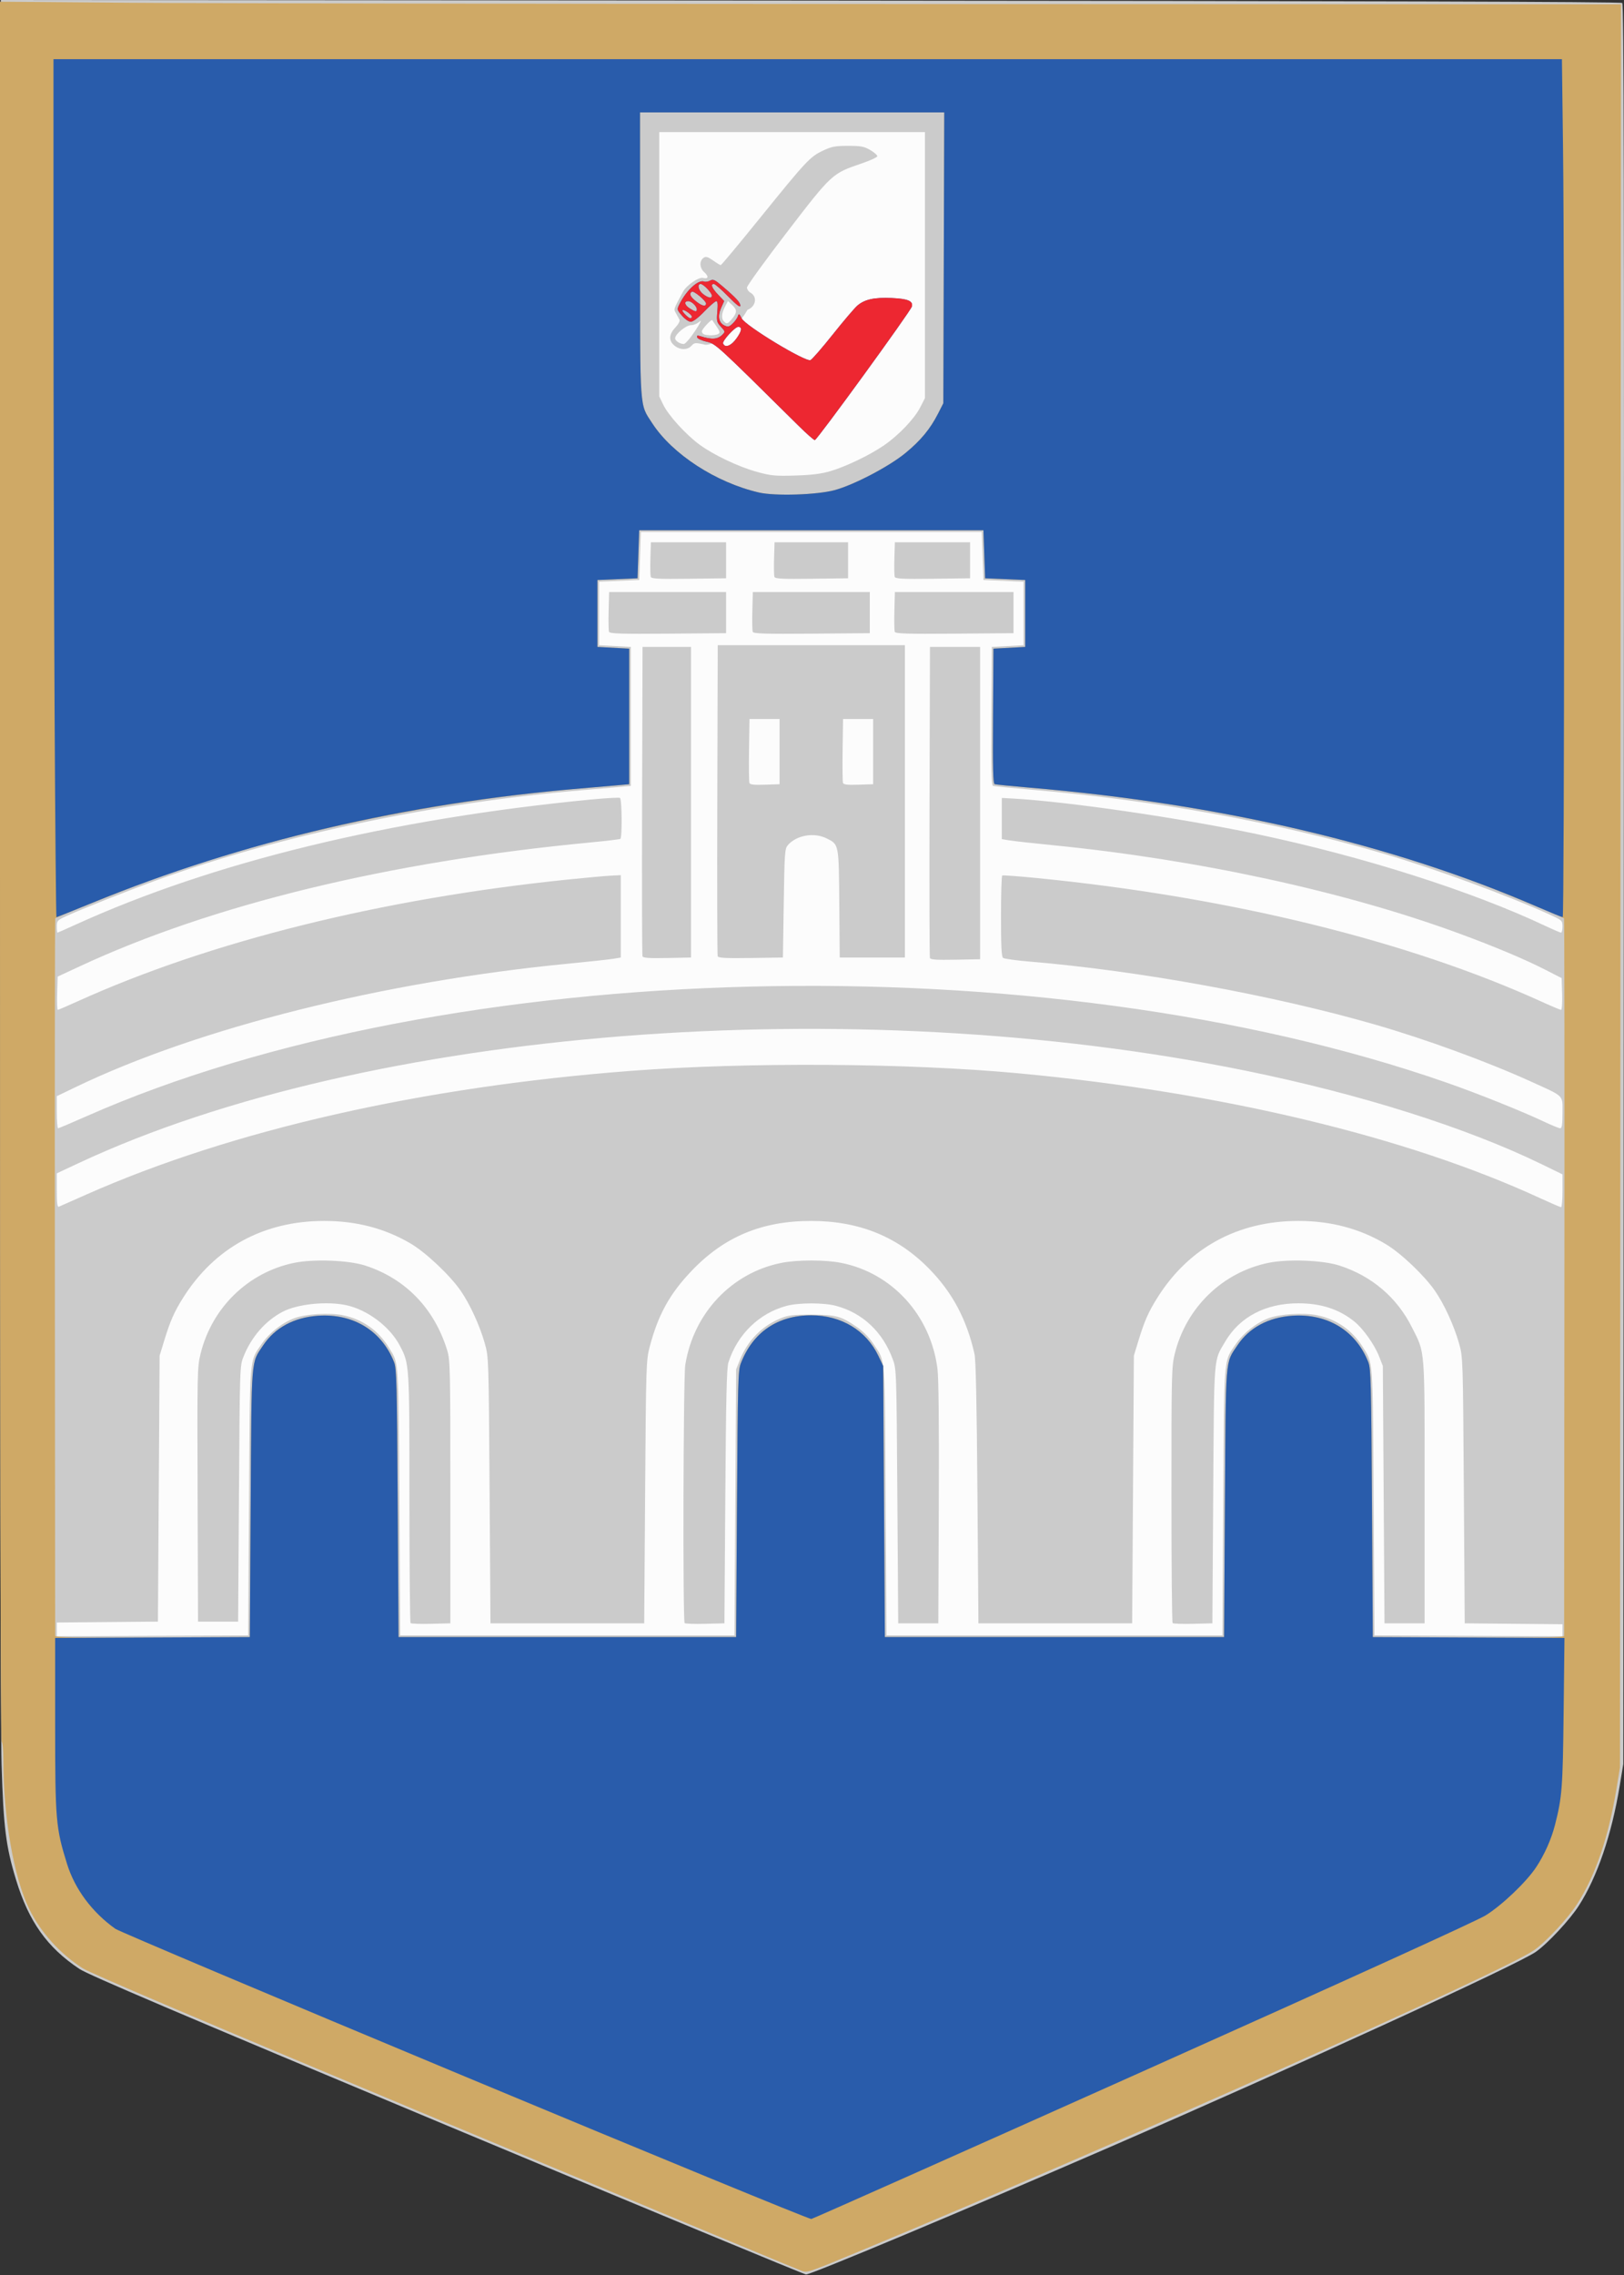 <svg xmlns:dc="http://purl.org/dc/elements/1.1/" xmlns:cc="http://creativecommons.org/ns#" xmlns:rdf="http://www.w3.org/1999/02/22-rdf-syntax-ns#" xmlns:svg="http://www.w3.org/2000/svg" xmlns="http://www.w3.org/2000/svg" xmlns:sodipodi="http://sodipodi.sourceforge.net/DTD/sodipodi-0.dtd" xmlns:inkscape="http://www.inkscape.org/namespaces/inkscape" id="svg2713" width="1000" height="1400" viewBox="0 0 1000 1400" sodipodi:docname="Coat_of_arms_of_Osijek.svg" inkscape:version="0.92.4 (5da689c313, 2019-01-14)"><rect x="0" y="0" width="1000" height="1400" fill="#333333" stroke="none"/><defs id="defs2717"></defs><g id="g3276" transform="matrix(1.029,0,0,1.056,-1.028,-3.698)"><path style="fill:#fcfcfc" d="M 18.013,668 22.016,20.015 488,16.012 953.984,18.013 961.99,668 953.984,993.748 479.994,1259.944 14.01,981.74 Z" id="path3286" inkscape:connector-curvature="0" sodipodi:nodetypes="ccccccccc"></path><path style="fill:#cbcbcb" d="m 268.5,1242.163 c -161.385,-65.719 -214.696,-87.838 -220,-91.28 C 29.211,1138.365 18.233,1123.326 10.605,1098.971 4.51,1079.513 3.085,1068.477 1.955,1032 1.312,1011.225 1.048,819.835 1.224,501.501 L 1.5,3.501 486,3.851 c 330.539,0.239 484.901,0.678 485.76,1.381 1.012,0.827 1.199,102.193 0.948,513.649 L 972.396,1031.5 970.283,1044 c -4.84,28.64 -13.425,53.196 -24.473,70 -5.475,8.328 -18.731,22.183 -25.81,26.976 -11.235,7.606 -143.457,66.614 -255.47,114.01 -86.625,36.654 -178.232,74.046 -181.206,73.965 -1.003,-0.027 -97.674,-39.082 -214.824,-86.787 z M 150,878.5 c 0.557,-86.912 0.068,-81.044 7.671,-91.924 4.414,-6.316 12.33,-12.351 19.597,-14.94 6.839,-2.436 20.914,-3.254 28.915,-1.68 11.542,2.271 21.104,8.761 27.32,18.544 6.296,9.909 5.945,5.038 6.494,90 l 0.504,78 h 100 100 l 0.5,-77.5 0.5,-77.5 2.264,-5.5 c 4.657,-11.311 13.049,-19.685 24.236,-24.183 4.703,-1.891 7.385,-2.209 18.5,-2.194 14.769,0.02 17.901,0.858 27.456,7.347 3.834,2.604 7.375,6.142 9.812,9.802 7.257,10.904 6.681,3.684 7.232,90.728 l 0.5,79 H 632 732.5 l 0.5,-78 c 0.557,-86.912 0.068,-81.044 7.671,-91.924 4.414,-6.316 12.33,-12.351 19.597,-14.94 6.839,-2.436 20.914,-3.254 28.915,-1.68 11.542,2.271 21.104,8.761 27.32,18.544 6.296,9.909 5.945,5.038 6.494,90 l 0.504,78 56.25,0.258 56.25,0.258 v -3.493 -3.493 L 906.75,949.765 877.5,949.5 876.97,872 c -0.527,-77.042 -0.544,-77.547 -2.824,-85.5 -2.967,-10.344 -8.953,-23.076 -14.501,-30.844 -6.432,-9.003 -20.237,-21.784 -29.196,-27.028 C 814.9,719.527 797.479,715 778,715 c -36.195,0 -65.581,15.564 -84.379,44.691 -5.4,8.367 -7.761,13.593 -11.434,25.309 l -2.665,8.5 -0.511,78 -0.511,78 h -46 -46 l -0.594,-76 c -0.409,-52.328 -0.957,-77.557 -1.759,-81 -4.709,-20.209 -13.173,-35.703 -27.07,-49.548 -18.897,-18.827 -41.966,-27.947 -70.695,-27.951 -29.376,-0.004 -51.884,9.125 -71.381,28.95 -13.226,13.448 -20.231,25.807 -25.252,44.549 -2.077,7.752 -2.16,10.375 -2.696,84.5 L 386.5,949.5 h -46 -46 L 293.97,872 c -0.527,-77.042 -0.544,-77.547 -2.824,-85.5 -2.97,-10.355 -8.952,-23.074 -14.529,-30.889 -6.523,-9.141 -20.985,-22.391 -30.074,-27.554 C 231.087,719.278 214.199,715 195,715 158.814,715 129.488,730.542 110.61,759.723 105.224,768.049 102.861,773.278 99.187,785 L 96.522,793.5 96.011,871 95.5,948.5 65.25,948.765 35,949.029 v 3.994 3.994 L 92.25,956.758 149.5,956.5 Z m 96.697,70.863 C 246.314,948.98 246,916.211 246,876.543 c 0,-78.652 0.034,-78.131 -5.783,-88.945 -5.907,-10.98 -19.383,-20.87 -32.016,-23.497 -11.754,-2.444 -29.206,-0.691 -38.052,3.822 -10.312,5.261 -18.719,14.648 -23.434,26.166 C 144.513,799.467 144.497,799.952 144,874 l -0.5,74.5 h -12 -12 l -0.257,-74 c -0.248,-71.251 -0.183,-74.297 1.752,-82 6.764,-26.936 28.455,-47.501 55.962,-53.057 11.631,-2.349 32.528,-1.584 42.543,1.558 24.126,7.569 41.514,25.087 49.128,49.499 1.76,5.643 1.872,10.554 1.872,82.5 v 76.5 l -11.553,0.28 c -6.354,0.154 -11.867,-0.034 -12.25,-0.417 z m 164,0 C 409.539,948.205 409.886,806.298 411.065,799 c 4.88,-30.212 27.782,-53.858 57.709,-59.584 9.48,-1.814 25.97,-1.814 35.451,0 30.62,5.859 53.709,30.548 57.762,61.765 0.709,5.464 0.983,32.347 0.796,78.319 l -0.284,70 h -12 -12 l -0.52,-74 c -0.517,-73.53 -0.534,-74.038 -2.754,-79.919 -6.014,-15.934 -18.035,-26.952 -33.919,-31.089 -7.351,-1.915 -22.263,-1.915 -29.613,0 -16.423,4.278 -29.42,16.601 -34.814,33.008 -1.018,3.096 -1.435,20.72 -1.847,78 l -0.532,74 -11.553,0.28 c -6.354,0.154 -11.867,-0.034 -12.25,-0.417 z m 292,0 C 702.314,948.98 702,915.289 702,874.493 c 0,-70.771 0.091,-74.536 1.993,-82.083 6.771,-26.875 28.472,-47.414 55.964,-52.967 11.631,-2.349 32.528,-1.584 42.543,1.558 19.334,6.065 34.402,18.543 43.354,35.901 C 853.937,792.576 853.5,787.088 853.5,873 v 76.5 h -12 -12 l -0.5,-75 -0.5,-75 -2.319,-5.743 C 823.45,786.995 816.638,777.683 811.439,773.608 802.263,766.413 791.471,763 777.898,763 c -19.537,0 -35.098,7.955 -43.758,22.368 C 727.123,797.047 727.552,791.686 727,874.5 l -0.5,75 -11.553,0.28 c -6.354,0.154 -11.867,-0.034 -12.25,-0.417 z M 52.5,699.695 c 87.275,-37.686 200.941,-62.838 326,-72.139 69.998,-5.206 165.978,-4.601 232.5,1.465 121.11,11.044 231.622,36.81 311.325,72.584 C 928.935,704.572 934.716,707 935.172,707 935.627,707 936,702.693 936,697.429 v -9.571 l -12.25,-5.814 C 878.655,660.64 815.413,641.16 746.711,627.511 510.228,580.528 220.32,602.823 48.25,681.223 L 35,687.26 v 9.977 c 0,7.593 0.299,9.852 1.25,9.456 0.688,-0.287 8,-3.436 16.25,-6.998 z m 0,-45.592 c 216.517,-93.333 572.608,-101.896 814.492,-19.586 18.452,6.279 44.898,16.601 57.779,22.552 4.68,2.162 9.121,3.931 9.869,3.931 1.046,0 1.36,-2.074 1.36,-8.977 0,-10.696 1.565,-9.199 -19.231,-18.404 C 890.87,622.154 854.071,609.061 824,600.612 762.919,583.449 682.686,569.202 617,563.855 c -7.975,-0.649 -15.062,-1.612 -15.75,-2.14 -0.937,-0.72 -1.25,-6.803 -1.25,-24.279 0,-12.825 0.338,-23.509 0.75,-23.741 0.412,-0.232 9.525,0.418 20.25,1.445 115.587,11.069 222.379,36.546 302.879,72.255 5.708,2.532 10.788,4.604 11.288,4.604 0.5,0 0.779,-4.16 0.621,-9.25 L 935.5,573.5 926,568.758 c -12.526,-6.252 -30.496,-13.62 -52,-21.32 -68.251,-24.439 -155.989,-42.996 -243,-51.396 -11.825,-1.142 -23.525,-2.406 -26,-2.809 L 600.5,492.5 v -12 -12 l 6,0.316 c 32.926,1.733 100.672,11.325 146.635,20.763 63.547,13.049 128.433,33.166 172.755,53.56 4.614,2.123 8.777,3.861 9.25,3.861 0.473,0 0.86,-1.594 0.86,-3.542 0,-3.406 -0.259,-3.658 -6.75,-6.579 C 905.01,525.974 860.294,509.949 829.5,501.132 764.395,482.49 692.136,469.754 616,463.503 c -10.725,-0.881 -20.068,-1.792 -20.761,-2.025 -0.993,-0.334 -1.206,-8.99 -1,-40.701 L 594.5,380.5 604,380 l 9.5,-0.5 V 361 342.5 l -12,-0.5 -12,-0.5 -0.5,-14 -0.5,-14 h -102 -102 l -0.5,14 -0.5,14 -12,0.5 -12,0.5 v 18.5 18.5 l 9.5,0.5 9.5,0.5 v 40.5 40.5 l -7.5,0.663 c -4.125,0.365 -13.8,1.18 -21.5,1.812 -88.715,7.28 -180.983,26.3 -255.045,52.575 C 77.347,522.619 50.135,533.147 40.75,537.328 35.309,539.752 35,540.081 35,543.445 35,545.4 35.167,547 35.371,547 c 0.204,0 5.042,-2.072 10.75,-4.604 82.455,-36.577 188.228,-61.611 308.133,-72.928 9.215,-0.87 17.202,-1.304 17.75,-0.966 1.176,0.727 1.374,23.146 0.211,23.865 -0.432,0.267 -8.644,1.214 -18.25,2.105 C 233.829,505.615 128.066,530.635 48.473,566.742 L 35.5,572.627 35.214,582.314 C 35.056,587.641 35.215,592 35.566,592 c 0.351,0 5.655,-2.214 11.786,-4.921 C 126.575,552.11 229.385,527.222 340.678,516.073 351.58,514.981 363.2,513.955 366.5,513.794 l 6,-0.294 v 24 24 l -4.5,0.732 c -2.475,0.402 -14.4,1.662 -26.5,2.8 -110.86,10.42 -221.547,37.407 -295.25,71.984 L 35,642.293 v 9.353 c 0,5.144 0.338,9.353 0.75,9.353 0.412,-10e-6 7.95,-3.104 16.75,-6.897 z M 557.471,561.777 C 557.203,561.075 557.1,520 557.242,470.5 l 0.258,-90 h 15 15 v 91 91 l -14.771,0.277 c -11.266,0.211 -14.887,-0.026 -15.258,-1 z M 385.471,560.778 C 385.203,560.075 385.1,519.225 385.242,470 L 385.5,380.5 h 14.5 14.5 v 90.5 90.5 l -14.271,0.278 c -10.865,0.211 -14.387,-0.027 -14.758,-1 z m 44.998,-0.006 C 430.202,560.072 430.1,519 430.242,469.5 l 0.258,-90 h 56 56 v 91 91 H 523 503.5 l -0.264,-31.307 c -0.297,-35.148 -0.173,-34.532 -7.634,-38.144 -7.471,-3.617 -17.978,-1.837 -23.101,3.913 -1.886,2.117 -2.028,4.045 -2.5,33.891 l -0.5,31.647 -19.273,0.272 c -14.873,0.21 -19.384,-0.019 -19.758,-1 z M 467.5,441.5 v -19 h -9 -9 l -0.274,17.966 c -0.151,9.882 -0.045,18.562 0.234,19.289 0.38,0.99 2.715,1.25 9.274,1.034 L 467.5,460.5 Z m 56,0 v -19 h -9 -9 l -0.274,17.966 c -0.151,9.882 -0.045,18.562 0.234,19.289 0.38,0.99 2.715,1.25 9.274,1.034 L 523.5,460.5 Z M 365.438,371.699 c -0.28,-0.73 -0.381,-6.248 -0.224,-12.263 L 365.5,348.5 h 35 35 v 12 12 l -34.776,0.263 c -28.163,0.213 -34.873,0.011 -35.286,-1.064 z m 86,0 c -0.28,-0.73 -0.381,-6.248 -0.224,-12.263 L 451.5,348.5 h 35 35 v 12 12 l -34.776,0.263 c -28.163,0.213 -34.873,0.011 -35.286,-1.064 z m 85,-1.6e-4 c -0.28,-0.73 -0.381,-6.248 -0.224,-12.263 L 536.5,348.5 h 35.5 35.5 v 12 12 l -35.276,0.263 c -28.576,0.213 -35.373,0.011 -35.786,-1.064 z M 390.436,339.694 c -0.284,-0.739 -0.385,-5.585 -0.226,-10.769 L 390.5,319.5 h 22.5 22.5 v 10.5 10.5 l -22.274,0.269 c -17.917,0.217 -22.375,0.006 -22.79,-1.075 z m 74,3.7e-4 c -0.284,-0.74 -0.386,-5.586 -0.226,-10.77 L 464.5,319.5 h 22 22 v 10.5 10.5 l -21.774,0.27 c -17.502,0.217 -21.875,0.006 -22.29,-1.075 z m 72,-3.7e-4 c -0.284,-0.739 -0.385,-5.585 -0.226,-10.769 L 536.5,319.5 h 22.5 22.5 v 10.5 10.5 l -22.274,0.269 c -17.917,0.217 -22.375,0.006 -22.79,-1.075 z M 498,278.036 c 9.429,-2.722 23.812,-9.483 32.123,-15.099 8.761,-5.921 18.049,-15.41 21.498,-21.966 L 554.5,235.5 V 158 80.5 H 475 395.5 v 77 77 l 2.452,4.945 c 3.06,6.171 13.53,17.37 21.671,23.18 8.538,6.092 23.568,13.016 34.612,15.944 8.209,2.176 10.804,2.409 22.765,2.044 9.883,-0.302 15.51,-0.992 21,-2.577 z m -75.915,-73.864 c -4.993,-1.047 -5.62,-0.975 -7.313,0.841 -2.395,2.571 -6.808,2.534 -10.138,-0.086 -3.603,-2.834 -3.43,-6.512 0.497,-10.564 1.85,-1.909 2.857,-3.77 2.461,-4.548 -0.369,-0.724 -1.297,-2.408 -2.063,-3.742 -1.471,-2.567 -1.696,-1.897 4.24,-12.633 2.04,-3.69 9.39,-8.611 11.918,-7.98 3.24,0.809 3.594,-0.854 0.715,-3.357 -2.87,-2.496 -2.989,-6.723 -0.236,-8.446 1.287,-0.805 2.555,-0.429 5.554,1.649 2.137,1.481 4.196,2.693 4.576,2.693 0.379,0 10.872,-12.262 23.317,-27.25 C 483.422,97.263 485.712,94.872 493.39,91.324 498.662,88.887 500.734,88.5 508.5,88.5 c 7.704,0 9.612,0.35 13.25,2.434 2.337,1.339 4.25,2.949 4.25,3.579 0,0.629 -4.313,2.569 -9.585,4.311 -17.458,5.767 -17.654,5.943 -44.505,40.012 C 458.759,155.52 448,170.017 448,171.05 c 0,1.034 0.895,2.358 1.988,2.943 4.394,2.351 3.42,8.14 -1.697,10.086 -7.712,13.097 -21.78,21.947 -26.206,20.093 z M 417.013,196.25 c 2.906,-4.306 4.148,-6.75 2.794,-5.5 -1.355,1.252 -3.717,2.25 -5.324,2.25 -3.008,0 -9.483,5.221 -9.483,7.646 0,1.472 2.797,3.28 5.141,3.323 0.948,0.018 3.849,-3.24 6.871,-7.72 z m 13.855,1.853 c 1.107,-0.701 0.916,-1.509 -0.997,-4.235 -1.3,-1.853 -2.483,-3.561 -2.628,-3.795 -0.474,-0.767 -6.243,5.268 -6.243,6.531 0,0.676 0.562,1.457 1.25,1.734 2.06,0.831 7.154,0.692 8.617,-0.235 z m 7.809,-8.353 c 3.429,-3.809 3.562,-5.624 0.615,-8.356 l -2.689,-2.492 -1.759,3.299 c -2.077,3.896 -2.305,6.937 -0.643,8.599 1.651,1.651 2.151,1.534 4.477,-1.05 z" id="path3284" inkscape:connector-curvature="0" sodipodi:nodetypes="sccsscscscsscscssssssscccccssccsscccsssssscccccccssssssscccccscscssscccssssssscccccccccscscsssscccscsssscscccsssscccsssscscsccsssssscccccssssscscsssssscssscscssssssssscsssssscsssscccsssssssscscccccccccccccccccccccssssssssccsscsssssccccsscscssscccccsscscccccsccscccccccsssscsccccccscsccccccscscccccccccsccccccccsccccccccsccscccccsccscccccsccscccccscssccccccccssssscccsccccscsssssssssscccscsscscccscccccssc"></path><path style="fill:#cfa966" d="m 481,1326.957 c -1.375,-0.398 -97.225,-39.281 -213,-86.407 C 123.605,1181.774 55.302,1153.499 50.5,1150.512 36.908,1142.059 25.34,1129.582 18.5,1116.001 9.232,1097.595 3,1062.562 3,1028.859 3,1023.444 2.556,1018.844 2,1018.5 1.335,1018.089 1,847.906 0.999,511.191 L 0.999,4.5 78.749,5.109 c 42.763,0.335 261.018,0.672 485.011,0.75 L 971.021,6 l -0.312,513.75 -0.312,513.75 -2.113,12.5 c -4.766,28.201 -12.525,50.347 -23.473,67 -5.475,8.328 -18.731,22.183 -25.81,26.976 -18.568,12.571 -251.79,113.969 -401.5,174.56 -33.02,13.364 -33.122,13.399 -36.5,12.421 z M 151,879.5 c 0.556,-86.737 0.108,-81.234 7.486,-92.013 7.002,-10.23 18.407,-16.237 32.716,-17.231 21.099,-1.466 38.232,8.7 45.617,27.065 1.508,3.751 1.732,12.182 2.181,82.18 l 0.5,78 h 101 101 l 0.512,-77.5 c 0.47,-71.067 0.659,-77.871 2.282,-81.967 C 451.507,779.831 466.309,770 486.5,770 c 17.855,0 32.864,8.805 40.061,23.5 l 2.939,6 0.5,79 0.5,79 H 632 733.5 l 0.5,-78 c 0.556,-86.737 0.108,-81.234 7.486,-92.013 7.002,-10.23 18.407,-16.237 32.716,-17.231 21.099,-1.466 38.232,8.7 45.617,27.065 1.508,3.751 1.732,12.182 2.181,82.18 l 0.5,78 57.25,0.258 c 45.472,0.205 57.248,-6.5e-4 57.242,-1 -0.005,-0.692 0.075,-94.966 0.177,-209.498 0.102,-114.532 -0.007,-208.393 -0.242,-208.58 -1.083,-0.863 -34.801,-14.504 -47.733,-19.311 C 811.055,490.324 717.313,470.74 617,462.503 c -10.725,-0.881 -20.068,-1.792 -20.762,-2.025 -0.993,-0.334 -1.206,-8.791 -1,-39.701 L 595.5,381.5 605,381 l 9.5,-0.5 V 361 341.5 l -12,-0.5 -12,-0.5 -0.5,-14 -0.5,-14 h -103 -103 l -0.5,14 -0.5,14 -12,0.5 -12,0.5 v 19.5 19.5 l 9.5,0.5 9.5,0.5 v 39.5 39.5 l -7.5,0.663 c -4.125,0.365 -13.8,1.18 -21.5,1.812 -88.67,7.276 -180.401,26.177 -255.045,52.552 -14.577,5.151 -58.376,22.192 -59.379,23.103 -0.233,0.212 -0.343,94.094 -0.244,208.628 0.099,114.534 0.177,208.809 0.174,209.501 -0.004,0.999 11.973,1.205 58.244,1 L 150.5,957.5 Z M 500.5,289.118 c 11.597,-3.087 32.375,-13.676 42.193,-21.502 9.175,-7.313 14.957,-14.102 19.642,-23.064 L 565.5,238.5 565.772,153.75 566.044,69 H 475.022 384 l 0.033,82.75 c 0.036,92.505 -0.375,86.918 7.244,98.364 12.026,18.066 38.139,34.592 63.836,40.399 9.613,2.172 34.908,1.395 45.387,-1.395 z" id="path3282" inkscape:connector-curvature="0" sodipodi:nodetypes="cscsscscsscccsscscssssscccsssscccccssssscscscsscscccccccccccccccccccccssscscscscsscccccssscc"></path><path style="fill:#295cab;fill-opacity:1" d="M 279.168,1213.572 C 166.235,1167.694 72.111,1128.963 70.004,1127.502 56.102,1117.869 45.837,1104.441 41.123,1089.724 34.39,1068.703 34,1064.256 34,1008.457 v -50.441 l 58.25,-0.258 58.25,-0.258 0.5,-78 c 0.556,-86.737 0.108,-81.234 7.486,-92.013 7.002,-10.23 18.407,-16.237 32.716,-17.231 21.099,-1.466 38.232,8.7 45.617,27.065 1.508,3.751 1.732,12.182 2.181,82.18 l 0.5,78 h 101 101 l 0.512,-77.5 c 0.47,-71.067 0.659,-77.871 2.282,-81.967 C 451.507,779.831 466.309,770 486.5,770 c 17.855,0 32.864,8.805 40.061,23.5 l 2.939,6 0.5,79 0.5,79 H 632 733.5 l 0.5,-78 c 0.556,-86.737 0.108,-81.234 7.486,-92.013 7.002,-10.23 18.407,-16.237 32.716,-17.231 21.099,-1.466 38.232,8.7 45.617,27.065 1.508,3.751 1.732,12.182 2.181,82.18 l 0.5,78 57.347,0.258 57.347,0.258 -0.502,43.242 c -0.514,44.269 -0.922,49.459 -5.163,65.684 -2.184,8.357 -6.303,17.365 -11.292,24.695 -5.876,8.634 -20.446,22.156 -30.238,28.063 -5.327,3.214 -81.852,37.122 -205,90.835 -108.075,47.139 -197.4,85.875 -198.5,86.079 -1.1,0.205 -94.4,-37.165 -207.332,-83.043 z M 33.665,417.834 C 33.299,351.743 33,239.243 33,167.834 V 38 h 451.336 451.336 l 0.664,52.665 C 937.308,167.812 937.148,538 936.143,538 c -0.472,0 -7.287,-2.716 -15.146,-6.036 C 834.709,495.513 731.324,471.89 617,462.503 c -10.725,-0.881 -20.068,-1.792 -20.762,-2.025 -0.993,-0.334 -1.206,-8.791 -1,-39.701 L 595.5,381.5 605,381 l 9.5,-0.5 V 361 341.5 l -12,-0.5 -12,-0.5 -0.5,-14 -0.5,-14 h -103 -103 l -0.5,14 -0.5,14 -12,0.5 -12,0.5 v 19.5 19.5 l 9.5,0.5 9.5,0.5 v 39.5 39.5 l -7.5,0.663 c -4.125,0.365 -13.8,1.18 -21.5,1.812 C 243.653,471.578 146.246,493.786 56.362,529.582 44.736,534.212 35.022,538 34.777,538 34.531,538 34.031,483.925 33.665,417.834 Z M 500.5,289.118 c 11.597,-3.087 32.375,-13.676 42.193,-21.502 9.175,-7.313 14.957,-14.102 19.642,-23.064 L 565.5,238.5 565.772,153.75 566.044,69 H 475.022 384 l 0.033,82.75 c 0.036,92.505 -0.375,86.918 7.244,98.364 12.026,18.066 38.139,34.592 63.836,40.399 9.613,2.172 34.908,1.395 45.387,-1.395 z m -21.527,-37.396 c -49.677,-47.899 -49.636,-47.862 -55.119,-49.08 -2.855,-0.634 -5.4,-1.781 -5.656,-2.549 -0.352,-1.057 0.114,-1.218 1.918,-0.664 7.014,2.155 10.428,1.884 13.375,-1.063 1.507,-1.507 1.426,-1.844 -1.073,-4.453 -2.494,-2.604 -2.661,-3.29 -2.155,-8.868 0.39,-4.306 0.207,-6.046 -0.638,-6.046 -0.653,0 -3.858,2.7 -7.124,6 -3.641,3.679 -6.78,6 -8.115,6 -1.242,0 -3.514,-1.522 -5.286,-3.54 -3.066,-3.492 -3.086,-3.584 -1.467,-6.75 4.119,-8.052 11.29,-14.444 14.726,-13.126 0.817,0.313 2.427,0.066 3.578,-0.55 1.805,-0.966 2.802,-0.53 7.254,3.173 8.407,6.993 10.81,9.536 10.81,11.441 0,1.239 -2.273,-0.456 -7.274,-5.423 -4,-3.974 -7.825,-7.225 -8.5,-7.225 -2.217,0 -1.286,2.355 2.442,6.172 l 3.668,3.756 -1.792,3.974 c -2.191,4.859 -1.441,8.732 1.993,10.297 2.122,0.967 2.841,0.794 4.955,-1.192 1.36,-1.278 2.746,-3.185 3.081,-4.238 0.529,-1.666 0.824,-1.497 2.267,1.3 2.244,4.347 38.338,25.627 41.193,24.287 1.002,-0.471 7.023,-7.223 13.38,-15.005 6.357,-7.782 12.934,-15.308 14.617,-16.724 4.353,-3.663 10.099,-4.901 20.616,-4.443 9.631,0.42 12.866,1.748 12.031,4.94 -0.694,2.652 -56.825,77.88 -58.086,77.847 -0.6,-0.015 -4.929,-3.728 -9.619,-8.25 z M 441.891,200.502 C 444.967,196.219 445.253,194 442.729,194 c -1.944,0 -9.605,8.159 -9.041,9.629 1.11,2.893 4.925,1.439 8.203,-3.127 z M 415,188.023 c 0,-1.219 -4.868,-4.488 -5.597,-3.759 C 408.791,184.876 412.959,189 414.189,189 414.635,189 415,188.56 415,188.023 Z m 3,-4.194 C 418,181.949 414.852,179 412.845,179 c -2.728,0 -2.239,2.292 0.905,4.242 3.27,2.028 4.25,2.163 4.25,0.587 z m 5.5,-3.473 c 0,-1.598 -7.352,-7.565 -8.47,-6.874 -1.862,1.151 -1.012,2.977 2.694,5.789 3.534,2.682 5.776,3.103 5.776,1.085 z m 3.5,-4.551 C 427,174.162 421.927,169 420.313,169 c -2.321,0 -1.4,3.768 1.437,5.885 3.106,2.318 5.25,2.693 5.25,0.92 z" id="path3280" inkscape:connector-curvature="0"></path><path style="fill:#ed2731" d="m 478.973,251.722 c -49.677,-47.899 -49.636,-47.862 -55.119,-49.08 -2.855,-0.634 -5.4,-1.781 -5.656,-2.549 -0.352,-1.057 0.114,-1.218 1.918,-0.664 7.014,2.155 10.428,1.884 13.375,-1.063 1.507,-1.507 1.426,-1.844 -1.073,-4.453 -2.494,-2.604 -2.661,-3.29 -2.155,-8.868 0.39,-4.306 0.207,-6.046 -0.638,-6.046 -0.653,0 -3.858,2.7 -7.124,6 -3.641,3.679 -6.78,6 -8.115,6 -1.242,0 -3.514,-1.522 -5.286,-3.54 -3.066,-3.492 -3.086,-3.584 -1.467,-6.75 4.119,-8.052 11.29,-14.444 14.726,-13.126 0.817,0.313 2.427,0.066 3.578,-0.55 1.805,-0.966 2.802,-0.53 7.254,3.173 8.407,6.993 10.81,9.536 10.81,11.441 0,1.239 -2.273,-0.456 -7.274,-5.423 -4,-3.974 -7.825,-7.225 -8.5,-7.225 -2.217,0 -1.286,2.355 2.442,6.172 l 3.668,3.756 -1.792,3.974 c -2.191,4.859 -1.441,8.732 1.993,10.297 2.122,0.967 2.841,0.794 4.955,-1.192 1.36,-1.278 2.746,-3.185 3.081,-4.238 0.529,-1.666 0.824,-1.497 2.267,1.3 2.244,4.347 38.338,25.627 41.193,24.287 1.002,-0.471 7.023,-7.223 13.38,-15.005 6.357,-7.782 12.934,-15.308 14.617,-16.724 4.353,-3.663 10.099,-4.901 20.616,-4.443 9.631,0.42 12.866,1.748 12.031,4.94 -0.694,2.652 -56.825,77.88 -58.086,77.847 -0.6,-0.015 -4.929,-3.728 -9.619,-8.25 z M 441.891,200.502 C 444.967,196.219 445.253,194 442.729,194 c -1.944,0 -9.605,8.159 -9.041,9.629 1.11,2.893 4.925,1.439 8.203,-3.127 z M 415,188.023 c 0,-1.219 -4.868,-4.488 -5.597,-3.759 C 408.791,184.876 412.959,189 414.189,189 414.635,189 415,188.56 415,188.023 Z m 3,-4.194 C 418,181.949 414.852,179 412.845,179 c -2.728,0 -2.239,2.292 0.905,4.242 3.27,2.028 4.25,2.163 4.25,0.587 z m 5.5,-3.473 c 0,-1.598 -7.352,-7.565 -8.47,-6.874 -1.862,1.151 -1.012,2.977 2.694,5.789 3.534,2.682 5.776,3.103 5.776,1.085 z m 3.5,-4.551 C 427,174.162 421.927,169 420.313,169 c -2.321,0 -1.4,3.768 1.437,5.885 3.106,2.318 5.25,2.693 5.25,0.92 z" id="path3278" inkscape:connector-curvature="0"></path></g></svg>